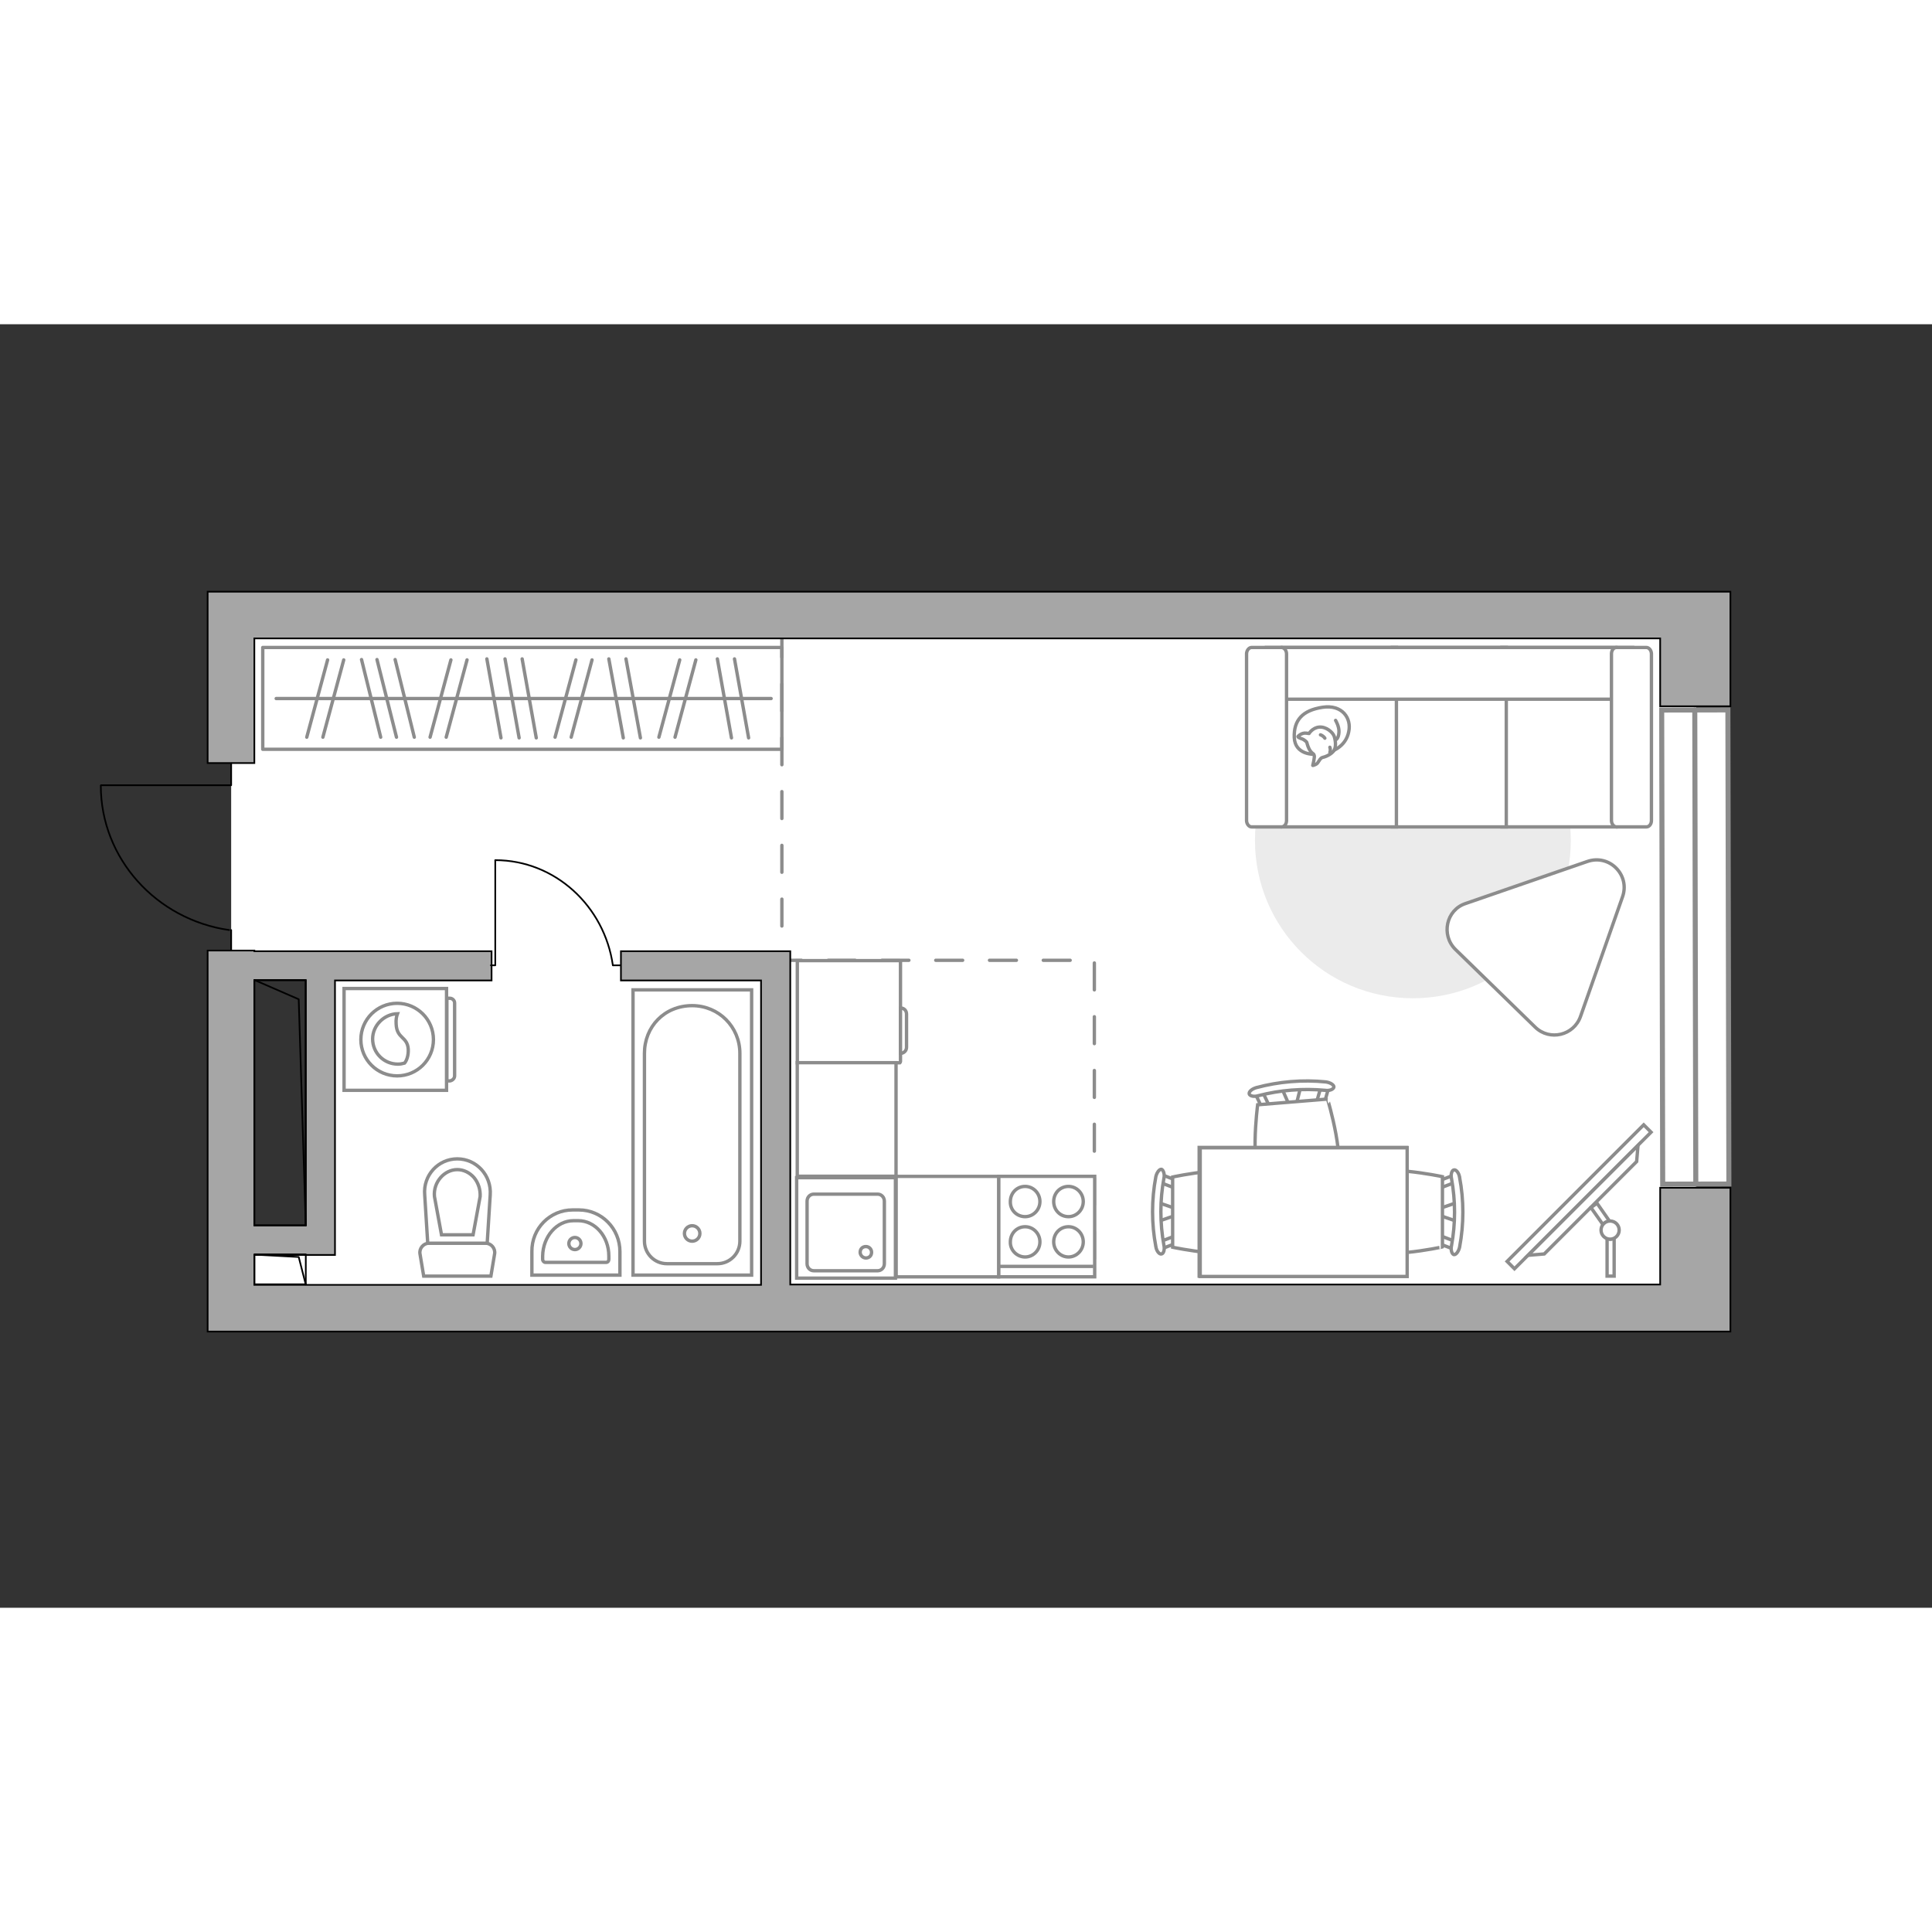 <?xml version="1.0" encoding="utf-8"?>
<!-- Generator: Adobe Illustrator 27.2.0, SVG Export Plug-In . SVG Version: 6.00 Build 0)  -->
<svg version="1.1" xmlns="http://www.w3.org/2000/svg" xmlns:xlink="http://www.w3.org/1999/xlink" x="0px" y="0px"
	 viewBox="0 0 575 382" style="enable-background:new 0 0 575 382;" xml:space="preserve" width="200" height="200">
<rect x="0" y="0" width="575" height="382" fill="#333333" stroke="none"/>
<style type="text/css">
	.st0{fill:#FFFFFF;}
	.st1{fill:#FFFFFF;stroke:#8C8C8C;stroke-width:1.5;stroke-linecap:round;stroke-miterlimit:10;}
	.st2{fill:none;stroke:#8C8C8C;stroke-linecap:round;stroke-linejoin:round;stroke-miterlimit:10;stroke-dasharray:8;}
	.st3{fill:#A6A6A6;stroke:#000000;stroke-width:0.5;stroke-miterlimit:10;}
	.st4{fill:none;stroke:#000000;stroke-width:0.5;stroke-linecap:round;stroke-linejoin:round;stroke-miterlimit:10;}
	.st5{fill:#FFFFFF;stroke:#8C8C8C;stroke-miterlimit:10;}
	.st6{fill:#EBEBEB;}
	.st7{fill:#FFFFFF;stroke:#8C8C8C;stroke-linecap:round;stroke-linejoin:round;stroke-miterlimit:10;}
	.st8{fill:none;stroke:#8C8C8C;stroke-linecap:round;stroke-linejoin:round;stroke-miterlimit:10;}
	.st9{fill-rule:evenodd;clip-rule:evenodd;fill:#FFFFFF;fill-opacity:0.1;stroke:#8C8C8C;stroke-miterlimit:10;}
</style>
<g id="bg_1_">
	<polygon class="st0" points="504.8,86.6 68.8,86.6 68.8,191.5 95.4,191.5 95.4,272.5 68.8,272.5 68.8,279.7 68.8,292.7 
		504.8,292.7 	"/>
</g>
<g id="windows_1_">
	<g>
		
			<rect x="494.7" y="114.8" transform="matrix(1 -2.093552e-03 2.093552e-03 1 -0.387 1.057)" class="st1" width="19.7" height="141.1"/>
		<line class="st1" x1="504.4" y1="114.8" x2="504.7" y2="255.9"/>
	</g>
</g>
<g id="plan">
	<polyline class="st2" points="232.7,91.1 232.7,189.3 325.7,189.3 325.7,291.8 	"/>
	<g>
		<polygon class="st3" points="499.4,79.6 494.1,79.6 75.7,79.6 68.8,79.6 61.8,79.6 61.8,130.6 75.7,130.6 75.7,93.5 494.1,93.5 
			494.1,113.7 515,113.7 515,79.6 		"/>
		<path class="st3" d="M494.1,285.8H235.2v-99.2h-5.7h-3h-41.7v8.7h41.7v90.6H75.7v-8.9H91h8.7v-8.7v-73h46.6v-8.7H75.7v-0.2H61.8
			v113.4h7h7h418.4h5.3H515v-42.8h-20.9V285.8z M91,195.2v73H75.7v-73H91z"/>
	</g>
	<g>
		<polyline class="st4" points="30.1,137.2 68.8,137.2 68.8,130.7 		"/>
		<line class="st4" x1="68.8" y1="186.2" x2="68.8" y2="180.3"/>
		<path class="st4" d="M68.2,180.3c-21.6-3.1-38.2-21.2-38.2-43"/>
	</g>
	<g>
		
			<rect x="78.9" y="273.7" transform="matrix(-2.337615e-11 1 -1 -2.337615e-11 364.709 197.929)" class="st4" width="8.9" height="15.3"/>
		<polyline class="st4" points="75.8,276.9 88.9,277.6 91,285.8 		"/>
	</g>
	<g>
		
			<rect x="46.9" y="224.1" transform="matrix(-2.342500e-11 1 -1 -2.342500e-11 315.084 148.304)" class="st4" width="73" height="15.3"/>
		<polyline class="st4" points="75.8,195.2 88.9,200.9 91,268.2 		"/>
	</g>
	<g>
		<path id="wc_00000121998345622037468840000011177387684640406202_" class="st5" d="M129.2,259.6"/>
		<g id="Group_26_00000070079934497455601500000007061932756154616968_">
			<path id="Vector_130_00000003786325310880509390000001618831432851529646_" class="st5" d="M127.7,273.5h16.8
				c1.7,0,3,1.6,2.7,3.2l-1.1,6.6h-20l-1.1-6.6C124.7,275.1,126,273.5,127.7,273.5z"/>
			<path id="Vector_131_00000001631776198862685570000009893477772180625059_" class="st5" d="M136.1,248.4c5.7,0,10.2,4.9,9.8,10.7
				l-0.9,14.4h-17.7l-0.9-14.4C125.9,253.3,130.4,248.4,136.1,248.4z"/>
			<path id="Vector_132_00000158736005303195411800000002100981614171096251_" class="st5" d="M140.8,271l2.1-11.4
				c0.1-2-0.5-4-1.8-5.6c-1.3-1.5-3.1-2.4-5-2.4c-1.9,0-3.7,0.9-5,2.4c-1.3,1.5-2,3.5-1.8,5.6l2.1,11.4H140.8z"/>
		</g>
	</g>
	<g>
		<path id="Vector_134_00000142875502238920961510000005579736879348715170_" class="st5" d="M170.4,263.6h1.9
			c6.7,0,12.2,5.5,12.2,12.4v7h-26.2v-7C158.2,269.1,163.7,263.6,170.4,263.6z"/>
		<path id="Vector_133_00000054243891487842100530000018004185040090980742_" class="st5" d="M170.7,266.8h1.4c5,0,9.1,4.7,9.1,10.5
			v1c0,0.5-0.3,0.9-0.8,0.9h-18.1c-0.4,0-0.8-0.4-0.8-0.9v-1C161.6,271.5,165.7,266.8,170.7,266.8z"/>
		<circle class="st5" cx="171.1" cy="273.6" r="1.8"/>
	</g>
	<g>
		<g>
			<path id="Vector_135_00000123399607600106690430000016065849519718892210_" class="st5" d="M188.4,198.1V283h35.3v-84.9H188.4z"
				/>
			<path id="Vector_136_00000003071938905375524240000006312686676780936349_" class="st5" d="M206,202.8L206,202.8
				c-8.3,0-14.2,6.3-14.2,14.2v55.9c0,3.7,3,6.7,6.7,6.7h15c3.7,0,6.7-3,6.7-6.7v-55.9C220.2,209.1,213.9,202.8,206,202.8z"/>
		</g>
		<circle class="st5" cx="206" cy="270.6" r="2.3"/>
	</g>
	<g>
		<g id="Group_27_00000036971492260613276990000014166602537224581248_">
			<path id="Vector_140_00000031930083358299859360000003394830143084884627_" class="st5" d="M266.5,254l-29.4,0l0,29.9l29.4,0
				L266.5,254z"/>
		</g>
		<path id="Vector_141_00000105394981394306798290000001508912783106069910_" class="st5" d="M242.2,281.7l19,0c1.1,0,2-0.9,2-2.1
			l0-18.6c0-1.2-0.9-2.1-2-2.1l-19,0c-1.1,0-2,0.9-2,2.1l0,18.6C240.2,280.8,241.1,281.7,242.2,281.7z"/>
		<path id="Vector_139_00000149370783229377583220000004598298870909099440_" class="st5" d="M257.7,274.5c1,0,1.7,0.8,1.7,1.7
			c0,1-0.7,1.7-1.7,1.7c-0.9,0-1.7-0.8-1.7-1.7C256,275.2,256.7,274.5,257.7,274.5z"/>
	</g>
</g>
<g id="furniture_1_">
	<g>
		<path id="Vector_142_00000052072279573289435550000001709087110622901159_" class="st5" d="M325.8,253.6l-28.6,0l0,29.9l28.6,0
			L325.8,253.6z"/>
		<g id="Group_28_00000170246224276513982090000000159997169776536986_">
			<g id="Group_29_00000111172654758875450060000003489862281161978766_">
				<path id="Vector_143_00000092436723866929835030000000061178743249014679_" class="st5" d="M305.1,265.6c2.4,0,4.4-2,4.4-4.5
					c0-2.5-2-4.5-4.4-4.5c-2.5,0-4.4,2-4.4,4.5C300.6,263.6,302.6,265.6,305.1,265.6z"/>
				<path id="Vector_144_00000013180967847119105390000016833763889365953951_" class="st5" d="M305.1,277.6c2.4,0,4.4-2,4.4-4.5
					c0-2.5-2-4.5-4.4-4.5c-2.5,0-4.4,2-4.4,4.5C300.6,275.5,302.6,277.6,305.1,277.6z"/>
			</g>
			<g id="Group_30_00000173124817803787954430000001712054069905494971_">
				<path id="Vector_145_00000123411159846969509540000010449508348023561625_" class="st5" d="M318,265.6c2.4,0,4.4-2,4.4-4.5
					c0-2.5-2-4.5-4.4-4.5c-2.5,0-4.4,2-4.4,4.5C313.6,263.6,315.5,265.6,318,265.6z"/>
				<path id="Vector_146_00000052791344311202284740000001520018945309055409_" class="st5" d="M318,277.6c2.4,0,4.4-2,4.4-4.5
					c0-2.5-2-4.5-4.4-4.5c-2.5,0-4.4,2-4.4,4.5C313.6,275.5,315.5,277.6,318,277.6z"/>
			</g>
		</g>
		<path id="Vector_147_00000146497086107159499710000000284565755688442766_" class="st5" d="M297.2,280.4l28.2,0"/>
	</g>
	<g>
		<path id="Vector_8_00000114072335815761676700000007982200853292137877_" class="st5" d="M268,219.5v-29.9c0-0.1-0.1-0.2-0.2-0.2
			h-30.5v30.4h30.5C267.9,219.7,268,219.6,268,219.5z"/>
		<path id="Vector_9_00000011715394269639022820000004175494671115004072_" class="st5" d="M268,203.5V217c1,0,1.8-0.8,1.8-1.8v-9.9
			C269.8,204.3,269.1,203.5,268,203.5z"/>
	</g>
	
		<rect x="267" y="253.3" transform="matrix(-2.348717e-11 1 -1 -2.348717e-11 550.515 -13.389)" class="st5" width="29.9" height="30.5"/>
	
		<rect x="235.1" y="222" transform="matrix(-2.337882e-11 1 -1 -2.337882e-11 488.677 -15.329)" class="st5" width="33.8" height="29.4"/>
	<g id="Group_34_00000065032939846855512530000002216541023764501418_">
		<path id="Vector_158_00000102545647065379773860000016286558823884056710_" class="st4" d="M147.4,159.6l0,31.2h-1.3"/>
		<path id="Vector_159_00000144298208450937222270000009178533171253704334_" class="st4" d="M184.6,190.8h-2.1"/>
		<path id="Vector_160_00000142862580025960471600000003019910916585813155_" class="st4" d="M182.4,190.8
			c-2.5-17.6-17.2-31.3-35-31.3"/>
	</g>
	<g>
		
			<rect x="441.3" y="258.1" transform="matrix(0.707 -0.707 0.707 0.707 -45.931 408.442)" class="st5" width="57.5" height="3.1"/>
		<polygon class="st5" points="487.1,249.2 459.6,276.7 454.8,277.1 487.5,244.4 		"/>
		<g>
			<path class="st5" d="M479.2,272.3c0.4,0,0.8-0.1,1.2-0.3v11.3h-2.1v-11.2C478.6,272.2,478.9,272.3,479.2,272.3z"/>
			<path class="st5" d="M479,266.9c-0.8,0.1-1.5,0.5-1.9,1.1l-3.6-5.1l1.8-1.3L479,266.9z"/>
		</g>
		<circle class="st5" cx="479.2" cy="269.6" r="2.7"/>
	</g>
	<g>
		<g id="Group_2_00000103967463489377204010000004372864168922227127_">
			<g id="Group_3_00000026129215674646575520000002824696488362916278_">
				<path id="Vector_10_00000109712549478594710010000015026896378318648484_" class="st5" d="M433.6,267l-5.8-2v-1.6l5.8-2V267z"/>
			</g>
			<g id="Group_4_00000124857547505585700200000002275117321600251786_">
				<path id="Vector_11_00000135672405988613266850000005367383722931860118_" class="st5" d="M428,255.9c0-0.5,0.3-1,0.6-1.1
					l4.7-1.8c0.5-0.2,0.9,0.2,1,0.8c0.1,0.6-0.2,1.3-0.5,1.3l-4.7,1.8c-0.5,0.2-0.9-0.2-1-0.8C428,256.1,428,256,428,255.9z"/>
			</g>
			<g id="Group_5_00000011017968443824328560000012317594505531423107_">
				<path id="Vector_12_00000095322795483774444720000002291246471512742330_" class="st5" d="M428,272.5c0-0.1,0-0.2,0-0.3
					c0.1-0.6,0.5-1,1-0.8l4.7,1.8c0.5,0.2,0.7,0.8,0.5,1.5c-0.1,0.6-0.5,1-1,0.8l-4.7-1.8C428.2,273.5,428,273,428,272.5z"/>
			</g>
			<path id="Vector_13_00000119829611637581145740000012073706881555796623_" class="st5" d="M404.9,274.6c-3.7-3.7-3.7-17.2,0-20.9
				c4.3-4.3,24.4,0,24.4,0v20.9C429.4,274.6,409.2,279,404.9,274.6z"/>
			<path id="Vector_14_00000003079170925271267820000009738407938348754075_" class="st5" d="M432,274.2c1.2-6.5,1.2-13.3,0-19.9
				c-0.3-1.3,0.1-2.5,0.7-2.6c0.6-0.2,1.5,0.8,1.7,2.2c1.3,6.8,1.3,13.9,0,20.8c-0.3,1.3-1.1,2.3-1.7,2.2
				C432.1,276.7,431.7,275.5,432,274.2z"/>
		</g>
		<g id="Group_2_00000000916266706644737390000001969306842113982603_">
			<g id="Group_3_00000016772301195178211440000005807414415953581206_">
				<path id="Vector_10_00000142860716809537423170000000640654562869473189_" class="st5" d="M344.7,261.4l5.8,2v1.6l-5.8,2V261.4z
					"/>
			</g>
			<g id="Group_4_00000051382763414855874450000014619232060804549772_">
				<path id="Vector_11_00000022549368267883278220000007021431076666524858_" class="st5" d="M350.4,272.5c0,0.5-0.3,1-0.6,1.1
					l-4.7,1.8c-0.5,0.2-0.9-0.2-1-0.8c-0.1-0.6,0.2-1.3,0.5-1.3l4.7-1.8c0.5-0.2,0.9,0.2,1,0.8C350.4,272.3,350.4,272.3,350.4,272.5
					z"/>
			</g>
			<g id="Group_5_00000176761359536517420630000009193334270545680563_">
				<path id="Vector_12_00000116221969824219033640000011661427097184554401_" class="st5" d="M350.4,255.9c0,0.1,0,0.2,0,0.3
					c-0.1,0.6-0.5,1-1,0.8l-4.7-1.8c-0.5-0.2-0.7-0.8-0.5-1.5c0.1-0.6,0.5-1,1-0.8l4.7,1.8C350.1,254.9,350.4,255.4,350.4,255.9z"/>
			</g>
			<path id="Vector_13_00000032637230075282374530000009774866967185702548_" class="st5" d="M373.4,253.8c3.7,3.7,3.7,17.2,0,20.9
				c-4.3,4.3-24.4,0-24.4,0v-20.9C349,253.8,369.1,249.4,373.4,253.8z"/>
			<path id="Vector_14_00000130616445702819336680000005636563508264317617_" class="st5" d="M346.4,254.2c-1.2,6.5-1.2,13.3,0,19.9
				c0.3,1.3-0.1,2.5-0.7,2.6c-0.6,0.2-1.5-0.8-1.7-2.2c-1.3-6.8-1.3-13.9,0-20.8c0.3-1.3,1.1-2.3,1.7-2.2
				C346.2,251.7,346.7,252.9,346.4,254.2z"/>
		</g>
		<g id="Group_2_00000063620435179903168690000003811096930150442373_">
			<g id="Group_3_00000170238150353908214890000001549582141897024693_">
				<path id="Vector_10_00000178900350305834420470000002502858686807344317_" class="st5" d="M387.1,227l-1.5,6l-1.6,0.1l-2.5-5.7
					L387.1,227z"/>
			</g>
			<g id="Group_4_00000134946161665560753090000016727832664085425076_">
				<path id="Vector_11_00000008135610144765144640000017572216727613899448_" class="st5" d="M376.6,233.6c-0.5,0-1-0.2-1.1-0.6
					l-2.2-4.6c-0.2-0.5,0.1-0.9,0.7-1.1c0.6-0.2,1.3,0.1,1.4,0.4l2.2,4.6c0.2,0.5-0.1,0.9-0.7,1.1
					C376.8,233.5,376.7,233.5,376.6,233.6z"/>
			</g>
			<g id="Group_5_00000055686606316289646140000017764225006069007495_">
				<path id="Vector_12_00000035491137417934070300000006442211726484993721_" class="st5" d="M393.1,232.2c-0.1,0-0.2,0-0.3,0
					c-0.7-0.1-1-0.4-0.9-0.9l1.4-4.9c0.1-0.5,0.8-0.8,1.4-0.6c0.7,0.1,1,0.4,0.9,0.9l-1.4,4.9C394,231.8,393.6,232.2,393.1,232.2z"
					/>
			</g>
			<path id="Vector_13_00000067950883170443549070000016683105104710131124_" class="st5" d="M397.1,255c-3.4,4-16.8,5.1-20.8,1.7
				c-4.7-4-2-24.4-2-24.4l20.8-1.7C395.1,230.6,401.1,250.3,397.1,255z"/>
			<path id="Vector_14_00000120526118520557398310000008448974064674098575_" class="st5" d="M394.4,228c-6.6-0.6-13.4-0.1-19.9,1.6
				c-1.3,0.4-2.5,0.1-2.7-0.5c-0.2-0.6,0.7-1.5,2.1-1.9c6.7-1.8,13.8-2.4,20.7-1.7c1.4,0.2,2.4,0.9,2.4,1.5
				C396.9,227.7,395.7,228.2,394.4,228z"/>
		</g>
		<g>
			<path id="Vector_35_00000163754527112835176540000016065814268763440513_" class="st5" d="M356.9,283.3v-38.3h61.8V276v7.3H356.9
				z"/>
			<path class="st5" d="M357.2,245.1v38.3h61.6v-38.3H357.2z"/>
		</g>
	</g>
	<path id="Vector_00000168826394973695417830000002468065286282157985_" class="st6" d="M467.5,153.6c0-26-21-47-47-47s-47,21-47,47
		s21,47,47,47S467.5,179.6,467.5,153.6z"/>
	<g>
		<path id="Vector_54_00000090254661261806556640000018337860162108598180_" class="st5" d="M480.9,96.2H447v53.4h33.9V96.2z"/>
		<path id="Vector_55_00000010288070098127884750000007465278585775384743_" class="st5" d="M448.3,96.2h-33.9v53.4h33.9V96.2z"/>
		<path id="Vector_56_00000140710714296485597970000009585882555244950916_" class="st5" d="M415.6,96.2h-33.9v53.4h33.9V96.2z"/>
		<path id="Vector_57_00000111898904973691547910000007707910950922520228_" class="st5" d="M482.6,111.6l3.2-15.4H376.9v15.4H482.6
			z"/>
		<path id="Vector_58_00000035522563308103013510000004575860477035698611_" class="st5" d="M479.6,98.1v49.6c0,1,0.7,1.9,1.5,1.9
			h8.9c0.8,0,1.5-0.8,1.5-1.9V98.1c0-1-0.7-1.9-1.5-1.9h-8.9C480.2,96.2,479.6,97.1,479.6,98.1z"/>
		<path id="Vector_59_00000180329438558224000300000000516030420980471948_" class="st5" d="M371,98.1v49.6c0,1,0.7,1.9,1.5,1.9h8.9
			c0.8,0,1.5-0.8,1.5-1.9V98.1c0-1-0.7-1.9-1.5-1.9h-8.9C371.7,96.2,371,97.1,371,98.1z"/>
		<g>
			<path class="st7" d="M391.1,128c0,0-5.7,0.2-5.9-5c-0.2-5.2,2.5-8.1,8.4-9c5.9-0.9,8.7,3.3,7.8,7.3
				C400.6,125.4,396.8,128,391.1,128z"/>
			<path class="st7" d="M388.9,124.4c0,0-0.6-0.8-1.7-1.1c-1.1-0.4-0.9-0.6-0.9-0.6s1-1.2,2.5-1c0.8,0.1,0.8,0.1,0.8,0.1
				s1-1.7,3-1.9c2-0.2,4.1,1.5,4.5,2.8c0.4,1.3,0.6,3.1-0.1,4.2c-0.7,1-2.3,1.8-3.3,2c-1,0.2-1.2,1.7-2.1,2.1
				c-0.9,0.4-0.9,0.3-0.9,0.3s0.7-2.6,0.4-3.1C391,127.6,389.8,127.9,388.9,124.4z"/>
			<path class="st7" d="M394.3,123.2c0,0-0.4-0.7-1.3-1"/>
			<path class="st7" d="M395.8,125.9c0,0,0.3,0.8,0,1.5"/>
			<path class="st8" d="M397.5,123.7c0,0,0.9-0.3,1-2.3c0.1-1.7-1-3.5-1-3.5"/>
		</g>
	</g>
	<path class="st5" d="M433.2,186.1l23.7,23.1c4.3,4.2,11.5,2.5,13.5-3.2l12.5-35.6c2.3-6.5-3.9-12.8-10.5-10.5l-36.2,12.5
		C430.4,174.3,428.8,181.8,433.2,186.1z"/>
	<rect x="78.2" y="96.2" class="st8" width="154.5" height="30.3"/>
	<line class="st8" x1="144.9" y1="99.6" x2="149.1" y2="123.1"/>
	<line class="st8" x1="150.3" y1="99.6" x2="154.5" y2="123.1"/>
	<line class="st8" x1="155.4" y1="99.6" x2="159.6" y2="123.1"/>
	<line class="st8" x1="134.2" y1="99.9" x2="128" y2="122.9"/>
	<line class="st8" x1="139" y1="99.9" x2="132.8" y2="122.9"/>
	<line class="st8" x1="171.4" y1="99.9" x2="165.2" y2="122.9"/>
	<line class="st8" x1="176.2" y1="99.9" x2="170" y2="122.9"/>
	<line class="st8" x1="181.2" y1="99.6" x2="185.5" y2="123.1"/>
	<line class="st8" x1="186.3" y1="99.6" x2="190.6" y2="123.1"/>
	<line class="st8" x1="213.5" y1="99.6" x2="217.7" y2="123.1"/>
	<line class="st8" x1="218.6" y1="99.6" x2="222.8" y2="123.1"/>
	<line class="st8" x1="202.3" y1="99.9" x2="196.1" y2="122.9"/>
	<line class="st8" x1="207.1" y1="99.9" x2="200.9" y2="122.9"/>
	<line class="st8" x1="97.5" y1="99.9" x2="91.3" y2="122.9"/>
	<line class="st8" x1="102.3" y1="99.9" x2="96.1" y2="122.9"/>
	<line class="st8" x1="107.6" y1="99.8" x2="113.3" y2="122.9"/>
	<line class="st8" x1="117.6" y1="99.8" x2="123.3" y2="122.9"/>
	<line class="st8" x1="112.2" y1="99.8" x2="118" y2="122.9"/>
	<line class="st8" x1="82.2" y1="111.4" x2="229.5" y2="111.4"/>
	<g>
		<path class="st5" d="M132.9,228l0-30.3l-30.5,0l0,30.3L132.9,228z"/>
		<path class="st9" d="M135.3,223.7l0-21.7c0-0.8-0.7-1.4-1.4-1.4h-0.9l0,24.6h0.9C134.6,225.1,135.3,224.5,135.3,223.7z"/>
	</g>
	<circle class="st5" cx="118.2" cy="212.9" r="10.8"/>
	<path class="st5" d="M121.5,215.7c-0.3-3.8-3.4-3-3.6-7.4c-0.1-1.4,0.1-2.3,0.4-3.1c-4,0.1-7.4,3.5-7.4,7.5c0,4.2,3.4,7.5,7.5,7.5
		c0.7,0,1.3-0.1,2-0.3C121,219.2,121.6,217.7,121.5,215.7z"/>
</g>
<g id="points">
	<path id="hallway" class="st3" d="M154.5,151.2"/>
	<path id="wc_x5F_bedroom" class="st3" d="M159.6,230.4"/>
	<path id="kitchen" class="st3" d="M290.8,227"/>
	<path id="bedroom" class="st3" d="M388,178.3"/>
</g>
</svg>
